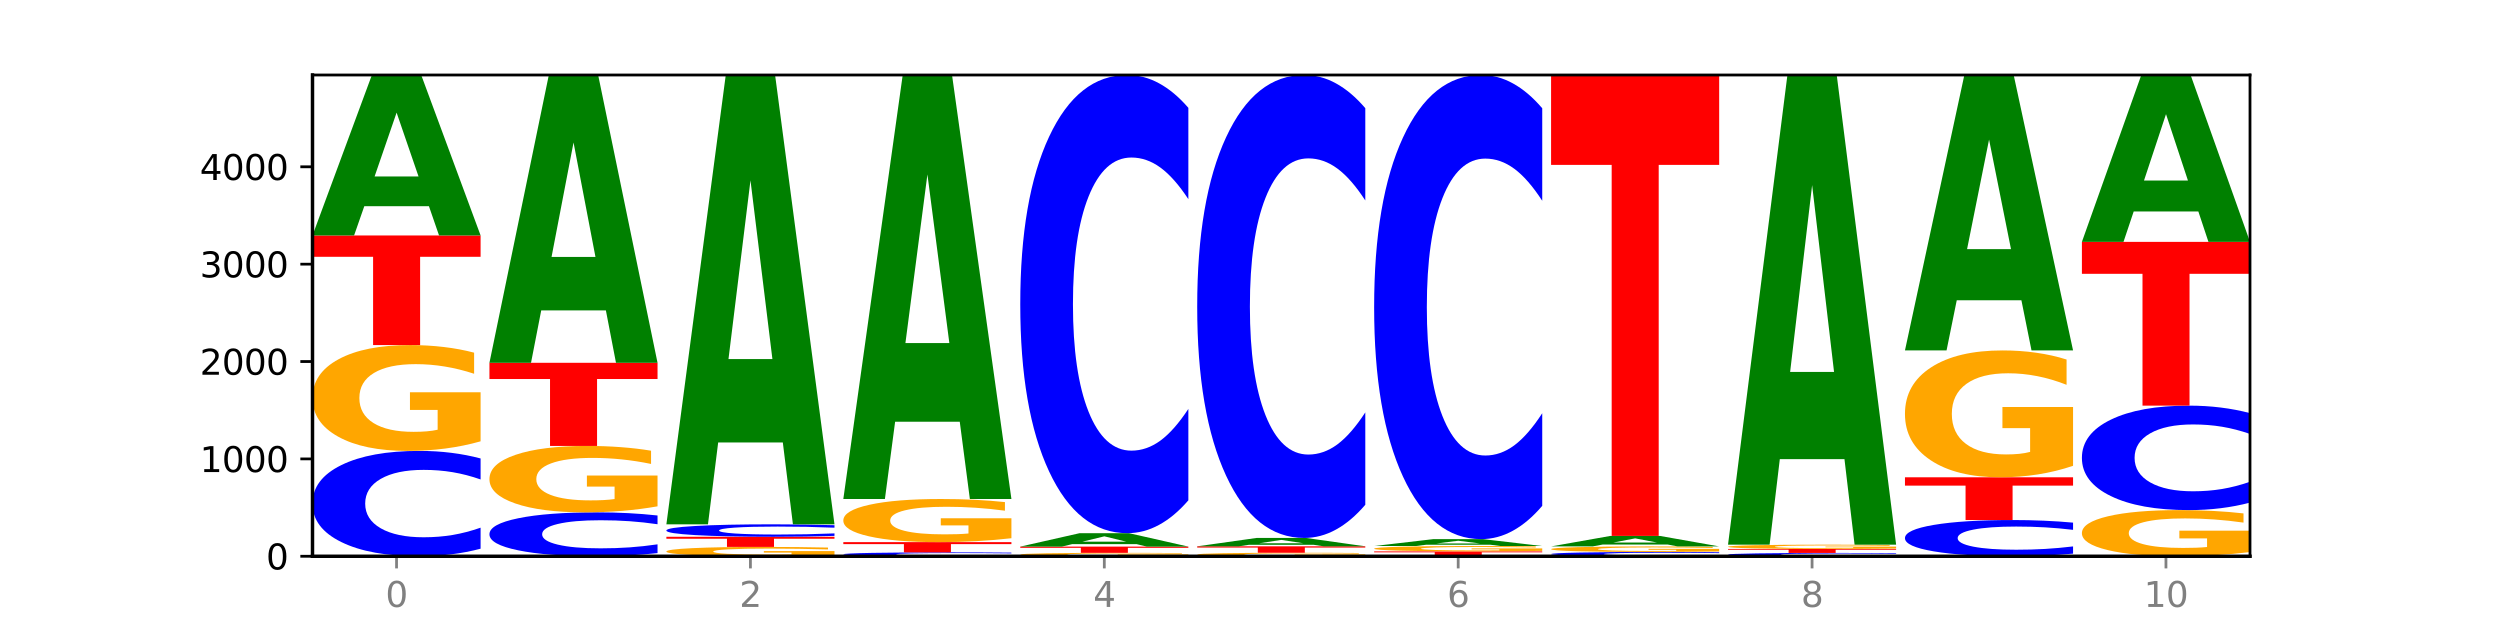 <?xml version="1.0" encoding="utf-8" standalone="no"?>
<!DOCTYPE svg PUBLIC "-//W3C//DTD SVG 1.1//EN"
  "http://www.w3.org/Graphics/SVG/1.1/DTD/svg11.dtd">
<svg xmlns:xlink="http://www.w3.org/1999/xlink" width="720pt" height="180pt" viewBox="0 0 720 180" xmlns="http://www.w3.org/2000/svg" version="1.1">
 <defs>
  <style type="text/css">*{stroke-linejoin: round; stroke-linecap: butt}</style>
 </defs>
 <g id="figure_1">
  <g id="patch_1">
   <path d="M 0 180 
L 720 180 
L 720 0 
L 0 0 
z
" style="fill: #ffffff"/>
  </g>
  <g id="axes_1">
   <g id="patch_2">
    <path d="M 90 160.2 
L 648 160.2 
L 648 21.6 
L 90 21.6 
z
" style="fill: #ffffff"/>
   </g>
   <g id="line2d_1">
    <path d="M 90 160.2 
L 648 160.2 
" clip-path="url(#p93934a26d7)" style="fill: none; stroke: #000000; stroke-width: 0.5; stroke-linecap: square"/>
   </g>
   <g id="patch_3">
    <path d="M 138.411 158.025 
Q 134.361 159.103 129.983 159.648 
Q 125.604 160.2 120.835 160.2 
Q 106.613 160.2 98.306 156.114 
Q 90 152.028 90 145.04 
Q 90 138.027 98.306 133.947 
Q 106.613 129.861 120.835 129.861 
Q 125.604 129.861 129.983 130.413 
Q 134.361 130.958 138.411 132.036 
L 138.411 138.083 
Q 134.325 136.655 130.361 135.99 
Q 126.397 135.326 122.018 135.326 
Q 114.163 135.326 109.662 137.914 
Q 105.173 140.496 105.173 145.04 
Q 105.173 149.565 109.662 152.153 
Q 114.163 154.735 122.018 154.735 
Q 126.397 154.735 130.361 154.071 
Q 134.325 153.4 138.411 151.971 
L 138.411 158.025 
z
" clip-path="url(#p93934a26d7)" style="fill: #0000ff"/>
   </g>
   <g id="patch_4">
    <path d="M 138.411 127.103 
Q 133.529 128.482 128.277 129.175 
Q 123.026 129.861 117.428 129.861 
Q 104.777 129.861 97.389 125.756 
Q 90 121.651 90 114.631 
Q 90 107.529 97.519 103.456 
Q 105.048 99.382 118.144 99.382 
Q 123.189 99.382 127.811 99.936 
Q 132.444 100.484 136.545 101.567 
L 136.545 107.642 
Q 132.313 106.251 128.126 105.565 
Q 123.938 104.872 119.728 104.872 
Q 111.938 104.872 107.717 107.403 
Q 103.497 109.928 103.497 114.631 
Q 103.497 119.29 107.566 121.834 
Q 111.634 124.371 119.12 124.371 
Q 121.16 124.371 122.907 124.226 
Q 124.654 124.075 126.042 123.76 
L 126.042 118.056 
L 118.068 118.056 
L 118.068 112.975 
L 138.411 112.975 
L 138.411 127.103 
z
" clip-path="url(#p93934a26d7)" style="fill: #ffa600"/>
   </g>
   <g id="patch_5">
    <path d="M 90 67.809 
L 138.411 67.809 
L 138.411 73.967 
L 120.994 73.967 
L 120.994 99.382 
L 107.45 99.382 
L 107.45 73.967 
L 90 73.967 
L 90 67.809 
z
" clip-path="url(#p93934a26d7)" style="fill: #ff0000"/>
   </g>
   <g id="patch_6">
    <path d="M 123.534 59.391 
L 104.916 59.391 
L 101.977 67.809 
L 90 67.809 
L 107.104 21.6 
L 121.307 21.6 
L 138.411 67.809 
L 126.444 67.809 
L 123.534 59.391 
z
M 107.886 50.815 
L 120.535 50.815 
L 114.22 32.434 
L 107.886 50.815 
z
" clip-path="url(#p93934a26d7)" style="fill: #008000"/>
   </g>
   <g id="patch_7">
    <path d="M 189.37 159.294 
Q 185.32 159.743 180.942 159.97 
Q 176.563 160.2 171.794 160.2 
Q 157.572 160.2 149.265 158.497 
Q 140.959 156.794 140.959 153.881 
Q 140.959 150.958 149.265 149.257 
Q 157.572 147.554 171.794 147.554 
Q 176.563 147.554 180.942 147.784 
Q 185.32 148.011 189.37 148.461 
L 189.37 150.981 
Q 185.284 150.386 181.32 150.109 
Q 177.356 149.832 172.977 149.832 
Q 165.122 149.832 160.621 150.911 
Q 156.132 151.987 156.132 153.881 
Q 156.132 155.767 160.621 156.846 
Q 165.122 157.922 172.977 157.922 
Q 177.356 157.922 181.32 157.645 
Q 185.284 157.366 189.37 156.77 
L 189.37 159.294 
z
" clip-path="url(#p93934a26d7)" style="fill: #0000ff"/>
   </g>
   <g id="patch_8">
    <path d="M 189.37 145.824 
Q 184.488 146.689 179.236 147.124 
Q 173.985 147.554 168.387 147.554 
Q 155.736 147.554 148.347 144.979 
Q 140.959 142.403 140.959 137.999 
Q 140.959 133.543 148.478 130.987 
Q 156.007 128.431 169.103 128.431 
Q 174.148 128.431 178.77 128.779 
Q 183.403 129.122 187.504 129.802 
L 187.504 133.614 
Q 183.272 132.741 179.084 132.31 
Q 174.896 131.876 170.687 131.876 
Q 162.897 131.876 158.676 133.464 
Q 154.456 135.048 154.456 137.999 
Q 154.456 140.922 158.524 142.518 
Q 162.593 144.11 170.079 144.11 
Q 172.119 144.11 173.866 144.019 
Q 175.613 143.924 177.001 143.726 
L 177.001 140.147 
L 169.027 140.147 
L 169.027 136.96 
L 189.37 136.96 
L 189.37 145.824 
z
" clip-path="url(#p93934a26d7)" style="fill: #ffa600"/>
   </g>
   <g id="patch_9">
    <path d="M 140.959 104.485 
L 189.37 104.485 
L 189.37 109.155 
L 171.953 109.155 
L 171.953 128.431 
L 158.409 128.431 
L 158.409 109.155 
L 140.959 109.155 
L 140.959 104.485 
z
" clip-path="url(#p93934a26d7)" style="fill: #ff0000"/>
   </g>
   <g id="patch_10">
    <path d="M 174.493 89.386 
L 155.875 89.386 
L 152.935 104.485 
L 140.959 104.485 
L 158.063 21.6 
L 172.266 21.6 
L 189.37 104.485 
L 177.403 104.485 
L 174.493 89.386 
z
M 158.845 74.003 
L 171.494 74.003 
L 165.179 41.033 
L 158.845 74.003 
z
" clip-path="url(#p93934a26d7)" style="fill: #008000"/>
   </g>
   <g id="patch_11">
    <path d="M 240.329 159.956 
Q 235.446 160.078 230.195 160.139 
Q 224.944 160.2 219.346 160.2 
Q 206.695 160.2 199.306 159.837 
Q 191.918 159.475 191.918 158.855 
Q 191.918 158.228 199.437 157.868 
Q 206.966 157.508 220.062 157.508 
Q 225.107 157.508 229.729 157.557 
Q 234.361 157.606 238.463 157.701 
L 238.463 158.238 
Q 234.231 158.115 230.043 158.054 
Q 225.855 157.993 221.646 157.993 
Q 213.856 157.993 209.635 158.217 
Q 205.415 158.44 205.415 158.855 
Q 205.415 159.266 209.483 159.491 
Q 213.552 159.715 221.038 159.715 
Q 223.078 159.715 224.825 159.702 
Q 226.571 159.689 227.96 159.661 
L 227.96 159.157 
L 219.986 159.157 
L 219.986 158.709 
L 240.329 158.709 
L 240.329 159.956 
z
" clip-path="url(#p93934a26d7)" style="fill: #ffa600"/>
   </g>
   <g id="patch_12">
    <path d="M 191.918 154.592 
L 240.329 154.592 
L 240.329 155.161 
L 222.912 155.161 
L 222.912 157.508 
L 209.368 157.508 
L 209.368 155.161 
L 191.918 155.161 
L 191.918 154.592 
z
" clip-path="url(#p93934a26d7)" style="fill: #ff0000"/>
   </g>
   <g id="patch_13">
    <path d="M 240.329 154.335 
Q 236.279 154.462 231.9 154.527 
Q 227.522 154.592 222.753 154.592 
Q 208.53 154.592 200.224 154.109 
Q 191.918 153.625 191.918 152.799 
Q 191.918 151.969 200.224 151.486 
Q 208.53 151.003 222.753 151.003 
Q 227.522 151.003 231.9 151.068 
Q 236.279 151.133 240.329 151.26 
L 240.329 151.976 
Q 236.243 151.807 232.279 151.728 
Q 228.314 151.649 223.936 151.649 
Q 216.081 151.649 211.58 151.956 
Q 207.091 152.261 207.091 152.799 
Q 207.091 153.334 211.58 153.64 
Q 216.081 153.946 223.936 153.946 
Q 228.314 153.946 232.279 153.867 
Q 236.243 153.788 240.329 153.619 
L 240.329 154.335 
z
" clip-path="url(#p93934a26d7)" style="fill: #0000ff"/>
   </g>
   <g id="patch_14">
    <path d="M 225.452 127.43 
L 206.834 127.43 
L 203.894 151.003 
L 191.918 151.003 
L 209.021 21.6 
L 223.225 21.6 
L 240.329 151.003 
L 228.362 151.003 
L 225.452 127.43 
z
M 209.803 103.413 
L 222.453 103.413 
L 216.138 51.94 
L 209.803 103.413 
z
" clip-path="url(#p93934a26d7)" style="fill: #008000"/>
   </g>
   <g id="patch_15">
    <path d="M 291.288 160.12 
Q 287.238 160.159 282.859 160.18 
Q 278.481 160.2 273.711 160.2 
Q 259.489 160.2 251.183 160.049 
Q 242.877 159.898 242.877 159.64 
Q 242.877 159.38 251.183 159.229 
Q 259.489 159.078 273.711 159.078 
Q 278.481 159.078 282.859 159.099 
Q 287.238 159.119 291.288 159.159 
L 291.288 159.382 
Q 287.202 159.33 283.237 159.305 
Q 279.273 159.28 274.895 159.28 
Q 267.04 159.28 262.539 159.376 
Q 258.05 159.472 258.05 159.64 
Q 258.05 159.807 262.539 159.903 
Q 267.04 159.998 274.895 159.998 
Q 279.273 159.998 283.237 159.973 
Q 287.202 159.949 291.288 159.896 
L 291.288 160.12 
z
" clip-path="url(#p93934a26d7)" style="fill: #0000ff"/>
   </g>
   <g id="patch_16">
    <path d="M 242.877 156.134 
L 291.288 156.134 
L 291.288 156.708 
L 273.871 156.708 
L 273.871 159.078 
L 260.327 159.078 
L 260.327 156.708 
L 242.877 156.708 
L 242.877 156.134 
z
" clip-path="url(#p93934a26d7)" style="fill: #ff0000"/>
   </g>
   <g id="patch_17">
    <path d="M 291.288 155.01 
Q 286.405 155.572 281.154 155.855 
Q 275.903 156.134 270.305 156.134 
Q 257.654 156.134 250.265 154.461 
Q 242.877 152.788 242.877 149.927 
Q 242.877 147.033 250.395 145.373 
Q 257.925 143.713 271.021 143.713 
Q 276.066 143.713 280.688 143.938 
Q 285.32 144.162 289.422 144.603 
L 289.422 147.079 
Q 285.19 146.512 281.002 146.232 
Q 276.814 145.95 272.605 145.95 
Q 264.815 145.95 260.594 146.982 
Q 256.374 148.011 256.374 149.927 
Q 256.374 151.826 260.442 152.863 
Q 264.511 153.897 271.997 153.897 
Q 274.037 153.897 275.784 153.838 
Q 277.53 153.776 278.919 153.648 
L 278.919 151.323 
L 270.945 151.323 
L 270.945 149.252 
L 291.288 149.252 
L 291.288 155.01 
z
" clip-path="url(#p93934a26d7)" style="fill: #ffa600"/>
   </g>
   <g id="patch_18">
    <path d="M 276.411 121.468 
L 257.793 121.468 
L 254.853 143.713 
L 242.877 143.713 
L 259.98 21.6 
L 274.184 21.6 
L 291.288 143.713 
L 279.321 143.713 
L 276.411 121.468 
z
M 260.762 98.804 
L 273.412 98.804 
L 267.097 50.231 
L 260.762 98.804 
z
" clip-path="url(#p93934a26d7)" style="fill: #008000"/>
   </g>
   <g id="patch_19">
    <path d="M 342.247 160.111 
Q 337.364 160.156 332.113 160.178 
Q 326.862 160.2 321.263 160.2 
Q 308.613 160.2 301.224 160.068 
Q 293.836 159.936 293.836 159.71 
Q 293.836 159.481 301.354 159.35 
Q 308.884 159.219 321.98 159.219 
Q 327.025 159.219 331.647 159.236 
Q 336.279 159.254 340.38 159.289 
L 340.38 159.485 
Q 336.149 159.44 331.961 159.418 
Q 327.773 159.395 323.564 159.395 
Q 315.774 159.395 311.553 159.477 
Q 307.333 159.558 307.333 159.71 
Q 307.333 159.86 311.401 159.942 
Q 315.47 160.023 322.956 160.023 
Q 324.996 160.023 326.742 160.019 
Q 328.489 160.014 329.878 160.004 
L 329.878 159.82 
L 321.904 159.82 
L 321.904 159.656 
L 342.247 159.656 
L 342.247 160.111 
z
" clip-path="url(#p93934a26d7)" style="fill: #ffa600"/>
   </g>
   <g id="patch_20">
    <path d="M 293.836 157.424 
L 342.247 157.424 
L 342.247 157.774 
L 324.83 157.774 
L 324.83 159.219 
L 311.286 159.219 
L 311.286 157.774 
L 293.836 157.774 
L 293.836 157.424 
z
" clip-path="url(#p93934a26d7)" style="fill: #ff0000"/>
   </g>
   <g id="patch_21">
    <path d="M 327.37 156.719 
L 308.752 156.719 
L 305.812 157.424 
L 293.836 157.424 
L 310.939 153.555 
L 325.143 153.555 
L 342.247 157.424 
L 330.28 157.424 
L 327.37 156.719 
z
M 311.721 156.001 
L 324.371 156.001 
L 318.056 154.462 
L 311.721 156.001 
z
" clip-path="url(#p93934a26d7)" style="fill: #008000"/>
   </g>
   <g id="patch_22">
    <path d="M 342.247 144.096 
Q 338.197 148.785 333.818 151.156 
Q 329.439 153.555 324.67 153.555 
Q 310.448 153.555 302.142 135.783 
Q 293.836 118.011 293.836 87.618 
Q 293.836 57.117 302.142 39.372 
Q 310.448 21.6 324.67 21.6 
Q 329.439 21.6 333.818 23.999 
Q 338.197 26.37 342.247 31.058 
L 342.247 57.362 
Q 338.16 51.147 334.196 48.258 
Q 330.232 45.369 325.853 45.369 
Q 317.998 45.369 313.498 56.626 
Q 309.009 67.856 309.009 87.618 
Q 309.009 107.298 313.498 118.556 
Q 317.998 129.786 325.853 129.786 
Q 330.232 129.786 334.196 126.897 
Q 338.16 123.98 342.247 117.765 
L 342.247 144.096 
z
" clip-path="url(#p93934a26d7)" style="fill: #0000ff"/>
   </g>
   <g id="patch_23">
    <path d="M 393.205 160.109 
Q 388.323 160.154 383.072 160.177 
Q 377.821 160.2 372.222 160.2 
Q 359.572 160.2 352.183 160.064 
Q 344.795 159.928 344.795 159.696 
Q 344.795 159.46 352.313 159.325 
Q 359.843 159.191 372.938 159.191 
Q 377.983 159.191 382.605 159.209 
Q 387.238 159.227 391.339 159.263 
L 391.339 159.464 
Q 387.108 159.418 382.92 159.395 
Q 378.732 159.372 374.522 159.372 
Q 366.732 159.372 362.512 159.456 
Q 358.291 159.54 358.291 159.696 
Q 358.291 159.85 362.36 159.934 
Q 366.429 160.018 373.915 160.018 
Q 375.955 160.018 377.701 160.013 
Q 379.448 160.008 380.837 159.998 
L 380.837 159.809 
L 372.862 159.809 
L 372.862 159.641 
L 393.205 159.641 
L 393.205 160.109 
z
" clip-path="url(#p93934a26d7)" style="fill: #ffa600"/>
   </g>
   <g id="patch_24">
    <path d="M 344.795 157.34 
L 393.205 157.34 
L 393.205 157.701 
L 375.789 157.701 
L 375.789 159.191 
L 362.245 159.191 
L 362.245 157.701 
L 344.795 157.701 
L 344.795 157.34 
z
" clip-path="url(#p93934a26d7)" style="fill: #ff0000"/>
   </g>
   <g id="patch_25">
    <path d="M 378.329 156.901 
L 359.711 156.901 
L 356.771 157.34 
L 344.795 157.34 
L 361.898 154.929 
L 376.102 154.929 
L 393.205 157.34 
L 381.239 157.34 
L 378.329 156.901 
z
M 362.68 156.453 
L 375.33 156.453 
L 369.015 155.494 
L 362.68 156.453 
z
" clip-path="url(#p93934a26d7)" style="fill: #008000"/>
   </g>
   <g id="patch_26">
    <path d="M 393.205 145.372 
Q 389.156 150.109 384.777 152.505 
Q 380.398 154.929 375.629 154.929 
Q 361.407 154.929 353.101 136.971 
Q 344.795 119.014 344.795 88.306 
Q 344.795 57.487 353.101 39.557 
Q 361.407 21.6 375.629 21.6 
Q 380.398 21.6 384.777 24.024 
Q 389.156 26.42 393.205 31.157 
L 393.205 57.734 
Q 389.119 51.455 385.155 48.536 
Q 381.191 45.616 376.812 45.616 
Q 368.957 45.616 364.457 56.991 
Q 359.968 68.338 359.968 88.306 
Q 359.968 108.191 364.457 119.565 
Q 368.957 130.912 376.812 130.912 
Q 381.191 130.912 385.155 127.993 
Q 389.119 125.046 393.205 118.767 
L 393.205 145.372 
z
" clip-path="url(#p93934a26d7)" style="fill: #0000ff"/>
   </g>
   <g id="patch_27">
    <path d="M 395.753 158.798 
L 444.164 158.798 
L 444.164 159.071 
L 426.748 159.071 
L 426.748 160.2 
L 413.204 160.2 
L 413.204 159.071 
L 395.753 159.071 
L 395.753 158.798 
z
" clip-path="url(#p93934a26d7)" style="fill: #ff0000"/>
   </g>
   <g id="patch_28">
    <path d="M 444.164 158.658 
Q 439.282 158.728 434.031 158.763 
Q 428.78 158.798 423.181 158.798 
Q 410.531 158.798 403.142 158.59 
Q 395.753 158.383 395.753 158.027 
Q 395.753 157.668 403.272 157.462 
Q 410.802 157.256 423.897 157.256 
Q 428.942 157.256 433.564 157.284 
Q 438.197 157.312 442.298 157.366 
L 442.298 157.674 
Q 438.067 157.603 433.879 157.569 
Q 429.691 157.534 425.481 157.534 
Q 417.691 157.534 413.471 157.662 
Q 409.25 157.789 409.25 158.027 
Q 409.25 158.263 413.319 158.392 
Q 417.388 158.52 424.874 158.52 
Q 426.914 158.52 428.66 158.513 
Q 430.407 158.505 431.796 158.489 
L 431.796 158.201 
L 423.821 158.201 
L 423.821 157.944 
L 444.164 157.944 
L 444.164 158.658 
z
" clip-path="url(#p93934a26d7)" style="fill: #ffa600"/>
   </g>
   <g id="patch_29">
    <path d="M 429.288 156.893 
L 410.67 156.893 
L 407.73 157.256 
L 395.753 157.256 
L 412.857 155.265 
L 427.061 155.265 
L 444.164 157.256 
L 432.198 157.256 
L 429.288 156.893 
z
M 413.639 156.524 
L 426.289 156.524 
L 419.974 155.732 
L 413.639 156.524 
z
" clip-path="url(#p93934a26d7)" style="fill: #008000"/>
   </g>
   <g id="patch_30">
    <path d="M 444.164 145.684 
Q 440.115 150.433 435.736 152.835 
Q 431.357 155.265 426.588 155.265 
Q 412.366 155.265 404.06 137.263 
Q 395.753 119.26 395.753 88.474 
Q 395.753 57.577 404.06 39.602 
Q 412.366 21.6 426.588 21.6 
Q 431.357 21.6 435.736 24.03 
Q 440.115 26.432 444.164 31.181 
L 444.164 57.826 
Q 440.078 51.53 436.114 48.604 
Q 432.15 45.677 427.771 45.677 
Q 419.916 45.677 415.415 57.08 
Q 410.927 68.456 410.927 88.474 
Q 410.927 108.409 415.415 119.812 
Q 419.916 131.188 427.771 131.188 
Q 432.15 131.188 436.114 128.261 
Q 440.078 125.307 444.164 119.012 
L 444.164 145.684 
z
" clip-path="url(#p93934a26d7)" style="fill: #0000ff"/>
   </g>
   <g id="patch_31">
    <path d="M 495.123 160.112 
Q 491.074 160.155 486.695 160.178 
Q 482.316 160.2 477.547 160.2 
Q 463.325 160.2 455.019 160.034 
Q 446.712 159.868 446.712 159.584 
Q 446.712 159.298 455.019 159.132 
Q 463.325 158.966 477.547 158.966 
Q 482.316 158.966 486.695 158.989 
Q 491.074 159.011 495.123 159.055 
L 495.123 159.301 
Q 491.037 159.243 487.073 159.216 
Q 483.109 159.188 478.73 159.188 
Q 470.875 159.188 466.374 159.294 
Q 461.886 159.399 461.886 159.584 
Q 461.886 159.768 466.374 159.873 
Q 470.875 159.978 478.73 159.978 
Q 483.109 159.978 487.073 159.951 
Q 491.037 159.923 495.123 159.865 
L 495.123 160.112 
z
" clip-path="url(#p93934a26d7)" style="fill: #0000ff"/>
   </g>
   <g id="patch_32">
    <path d="M 495.123 158.822 
Q 490.241 158.894 484.99 158.93 
Q 479.739 158.966 474.14 158.966 
Q 461.489 158.966 454.101 158.751 
Q 446.712 158.536 446.712 158.168 
Q 446.712 157.795 454.231 157.582 
Q 461.761 157.368 474.856 157.368 
Q 479.901 157.368 484.523 157.397 
Q 489.156 157.426 493.257 157.483 
L 493.257 157.801 
Q 489.026 157.728 484.838 157.692 
Q 480.65 157.656 476.44 157.656 
Q 468.65 157.656 464.43 157.789 
Q 460.209 157.921 460.209 158.168 
Q 460.209 158.412 464.278 158.545 
Q 468.346 158.678 475.833 158.678 
Q 477.872 158.678 479.619 158.671 
Q 481.366 158.663 482.755 158.646 
L 482.755 158.347 
L 474.78 158.347 
L 474.78 158.081 
L 495.123 158.081 
L 495.123 158.822 
z
" clip-path="url(#p93934a26d7)" style="fill: #ffa600"/>
   </g>
   <g id="patch_33">
    <path d="M 480.247 156.816 
L 461.629 156.816 
L 458.689 157.368 
L 446.712 157.368 
L 463.816 154.34 
L 478.02 154.34 
L 495.123 157.368 
L 483.157 157.368 
L 480.247 156.816 
z
M 464.598 156.254 
L 477.248 156.254 
L 470.933 155.05 
L 464.598 156.254 
z
" clip-path="url(#p93934a26d7)" style="fill: #008000"/>
   </g>
   <g id="patch_34">
    <path d="M 446.712 21.6 
L 495.123 21.6 
L 495.123 47.488 
L 477.707 47.488 
L 477.707 154.34 
L 464.163 154.34 
L 464.163 47.488 
L 446.712 47.488 
L 446.712 21.6 
z
" clip-path="url(#p93934a26d7)" style="fill: #ff0000"/>
   </g>
   <g id="patch_35">
    <path d="M 546.082 160.132 
Q 542.033 160.166 537.654 160.183 
Q 533.275 160.2 528.506 160.2 
Q 514.284 160.2 505.978 160.072 
Q 497.671 159.943 497.671 159.724 
Q 497.671 159.503 505.978 159.375 
Q 514.284 159.247 528.506 159.247 
Q 533.275 159.247 537.654 159.264 
Q 542.033 159.281 546.082 159.315 
L 546.082 159.505 
Q 541.996 159.46 538.032 159.439 
Q 534.068 159.418 529.689 159.418 
Q 521.834 159.418 517.333 159.5 
Q 512.845 159.581 512.845 159.724 
Q 512.845 159.866 517.333 159.947 
Q 521.834 160.028 529.689 160.028 
Q 534.068 160.028 538.032 160.007 
Q 541.996 159.986 546.082 159.941 
L 546.082 160.132 
z
" clip-path="url(#p93934a26d7)" style="fill: #0000ff"/>
   </g>
   <g id="patch_36">
    <path d="M 497.671 158.097 
L 546.082 158.097 
L 546.082 158.321 
L 528.666 158.321 
L 528.666 159.247 
L 515.122 159.247 
L 515.122 158.321 
L 497.671 158.321 
L 497.671 158.097 
z
" clip-path="url(#p93934a26d7)" style="fill: #ff0000"/>
   </g>
   <g id="patch_37">
    <path d="M 546.082 157.985 
Q 541.2 158.041 535.949 158.069 
Q 530.697 158.097 525.099 158.097 
Q 512.448 158.097 505.06 157.931 
Q 497.671 157.765 497.671 157.481 
Q 497.671 157.193 505.19 157.028 
Q 512.72 156.863 525.815 156.863 
Q 530.86 156.863 535.482 156.886 
Q 540.115 156.908 544.216 156.952 
L 544.216 157.198 
Q 539.985 157.141 535.797 157.114 
Q 531.609 157.086 527.399 157.086 
Q 519.609 157.086 515.389 157.188 
Q 511.168 157.29 511.168 157.481 
Q 511.168 157.669 515.237 157.772 
Q 519.305 157.875 526.792 157.875 
Q 528.831 157.875 530.578 157.869 
Q 532.325 157.863 533.714 157.85 
L 533.714 157.619 
L 525.739 157.619 
L 525.739 157.414 
L 546.082 157.414 
L 546.082 157.985 
z
" clip-path="url(#p93934a26d7)" style="fill: #ffa600"/>
   </g>
   <g id="patch_38">
    <path d="M 531.206 132.223 
L 512.587 132.223 
L 509.648 156.863 
L 497.671 156.863 
L 514.775 21.6 
L 528.979 21.6 
L 546.082 156.863 
L 534.116 156.863 
L 531.206 132.223 
z
M 515.557 107.118 
L 528.206 107.118 
L 521.892 53.314 
L 515.557 107.118 
z
" clip-path="url(#p93934a26d7)" style="fill: #008000"/>
   </g>
   <g id="patch_39">
    <path d="M 597.041 159.452 
Q 592.992 159.823 588.613 160.01 
Q 584.234 160.2 579.465 160.2 
Q 565.243 160.2 556.936 158.795 
Q 548.63 157.39 548.63 154.988 
Q 548.63 152.577 556.936 151.174 
Q 565.243 149.769 579.465 149.769 
Q 584.234 149.769 588.613 149.959 
Q 592.992 150.146 597.041 150.517 
L 597.041 152.596 
Q 592.955 152.105 588.991 151.877 
Q 585.027 151.648 580.648 151.648 
Q 572.793 151.648 568.292 152.538 
Q 563.804 153.426 563.804 154.988 
Q 563.804 156.544 568.292 157.433 
Q 572.793 158.321 580.648 158.321 
Q 585.027 158.321 588.991 158.093 
Q 592.955 157.862 597.041 157.371 
L 597.041 159.452 
z
" clip-path="url(#p93934a26d7)" style="fill: #0000ff"/>
   </g>
   <g id="patch_40">
    <path d="M 548.63 137.46 
L 597.041 137.46 
L 597.041 139.861 
L 579.624 139.861 
L 579.624 149.769 
L 566.081 149.769 
L 566.081 139.861 
L 548.63 139.861 
L 548.63 137.46 
z
" clip-path="url(#p93934a26d7)" style="fill: #ff0000"/>
   </g>
   <g id="patch_41">
    <path d="M 597.041 134.154 
Q 592.159 135.807 586.908 136.637 
Q 581.656 137.46 576.058 137.46 
Q 563.407 137.46 556.019 132.539 
Q 548.63 127.618 548.63 119.203 
Q 548.63 110.69 556.149 105.807 
Q 563.679 100.924 576.774 100.924 
Q 581.819 100.924 586.441 101.588 
Q 591.074 102.245 595.175 103.543 
L 595.175 110.826 
Q 590.944 109.158 586.756 108.335 
Q 582.568 107.505 578.358 107.505 
Q 570.568 107.505 566.348 110.539 
Q 562.127 113.566 562.127 119.203 
Q 562.127 124.788 566.196 127.837 
Q 570.264 130.879 577.75 130.879 
Q 579.79 130.879 581.537 130.705 
Q 583.284 130.524 584.673 130.147 
L 584.673 123.309 
L 576.698 123.309 
L 576.698 117.218 
L 597.041 117.218 
L 597.041 134.154 
z
" clip-path="url(#p93934a26d7)" style="fill: #ffa600"/>
   </g>
   <g id="patch_42">
    <path d="M 582.164 86.474 
L 563.546 86.474 
L 560.607 100.924 
L 548.63 100.924 
L 565.734 21.6 
L 579.937 21.6 
L 597.041 100.924 
L 585.074 100.924 
L 582.164 86.474 
z
M 566.516 71.751 
L 579.165 71.751 
L 572.85 40.199 
L 566.516 71.751 
z
" clip-path="url(#p93934a26d7)" style="fill: #008000"/>
   </g>
   <g id="patch_43">
    <path d="M 648 158.997 
Q 643.118 159.599 637.866 159.901 
Q 632.615 160.2 627.017 160.2 
Q 614.366 160.2 606.978 158.41 
Q 599.589 156.62 599.589 153.559 
Q 599.589 150.462 607.108 148.686 
Q 614.637 146.909 627.733 146.909 
Q 632.778 146.909 637.4 147.151 
Q 642.033 147.39 646.134 147.862 
L 646.134 150.511 
Q 641.903 149.905 637.715 149.605 
Q 633.527 149.303 629.317 149.303 
Q 621.527 149.303 617.306 150.407 
Q 613.086 151.508 613.086 153.559 
Q 613.086 155.59 617.155 156.7 
Q 621.223 157.806 628.709 157.806 
Q 630.749 157.806 632.496 157.743 
Q 634.243 157.677 635.631 157.54 
L 635.631 155.052 
L 627.657 155.052 
L 627.657 152.837 
L 648 152.837 
L 648 158.997 
z
" clip-path="url(#p93934a26d7)" style="fill: #ffa600"/>
   </g>
   <g id="patch_44">
    <path d="M 648 144.753 
Q 643.951 145.822 639.572 146.362 
Q 635.193 146.909 630.424 146.909 
Q 616.202 146.909 607.895 142.857 
Q 599.589 138.805 599.589 131.875 
Q 599.589 124.921 607.895 120.875 
Q 616.202 116.823 630.424 116.823 
Q 635.193 116.823 639.572 117.37 
Q 643.951 117.91 648 118.979 
L 648 124.977 
Q 643.914 123.56 639.95 122.901 
Q 635.986 122.242 631.607 122.242 
Q 623.752 122.242 619.251 124.809 
Q 614.762 127.369 614.762 131.875 
Q 614.762 136.362 619.251 138.929 
Q 623.752 141.49 631.607 141.49 
Q 635.986 141.49 639.95 140.831 
Q 643.914 140.166 648 138.749 
L 648 144.753 
z
" clip-path="url(#p93934a26d7)" style="fill: #0000ff"/>
   </g>
   <g id="patch_45">
    <path d="M 599.589 69.66 
L 648 69.66 
L 648 78.858 
L 630.583 78.858 
L 630.583 116.823 
L 617.04 116.823 
L 617.04 78.858 
L 599.589 78.858 
L 599.589 69.66 
z
" clip-path="url(#p93934a26d7)" style="fill: #ff0000"/>
   </g>
   <g id="patch_46">
    <path d="M 633.123 60.905 
L 614.505 60.905 
L 611.566 69.66 
L 599.589 69.66 
L 616.693 21.6 
L 630.896 21.6 
L 648 69.66 
L 636.033 69.66 
L 633.123 60.905 
z
M 617.475 51.985 
L 630.124 51.985 
L 623.809 32.868 
L 617.475 51.985 
z
" clip-path="url(#p93934a26d7)" style="fill: #008000"/>
   </g>
   <g id="matplotlib.axis_1">
    <g id="xtick_1">
     <g id="line2d_2">
      <defs>
       <path id="m9fc2f68357" d="M 0 0 
L 0 3.5 
" style="stroke: #808080; stroke-width: 0.8"/>
      </defs>
      <g>
       <use xlink:href="#m9fc2f68357" x="114.205" y="160.2" style="fill: #808080; stroke: #808080; stroke-width: 0.8"/>
      </g>
     </g>
     <g id="text_1">
      <!-- 0 -->
      <g style="fill: #808080" transform="translate(111.024 174.798) scale(0.1 -0.1)">
       <defs>
        <path id="DejaVuSans-30" d="M 2034 4250 
Q 1547 4250 1301 3770 
Q 1056 3291 1056 2328 
Q 1056 1369 1301 889 
Q 1547 409 2034 409 
Q 2525 409 2770 889 
Q 3016 1369 3016 2328 
Q 3016 3291 2770 3770 
Q 2525 4250 2034 4250 
z
M 2034 4750 
Q 2819 4750 3233 4129 
Q 3647 3509 3647 2328 
Q 3647 1150 3233 529 
Q 2819 -91 2034 -91 
Q 1250 -91 836 529 
Q 422 1150 422 2328 
Q 422 3509 836 4129 
Q 1250 4750 2034 4750 
z
" transform="scale(0.016)"/>
       </defs>
       <use xlink:href="#DejaVuSans-30"/>
      </g>
     </g>
    </g>
    <g id="xtick_2">
     <g id="line2d_3">
      <g>
       <use xlink:href="#m9fc2f68357" x="216.123" y="160.2" style="fill: #808080; stroke: #808080; stroke-width: 0.8"/>
      </g>
     </g>
     <g id="text_2">
      <!-- 2 -->
      <g style="fill: #808080" transform="translate(212.942 174.798) scale(0.1 -0.1)">
       <defs>
        <path id="DejaVuSans-32" d="M 1228 531 
L 3431 531 
L 3431 0 
L 469 0 
L 469 531 
Q 828 903 1448 1529 
Q 2069 2156 2228 2338 
Q 2531 2678 2651 2914 
Q 2772 3150 2772 3378 
Q 2772 3750 2511 3984 
Q 2250 4219 1831 4219 
Q 1534 4219 1204 4116 
Q 875 4013 500 3803 
L 500 4441 
Q 881 4594 1212 4672 
Q 1544 4750 1819 4750 
Q 2544 4750 2975 4387 
Q 3406 4025 3406 3419 
Q 3406 3131 3298 2873 
Q 3191 2616 2906 2266 
Q 2828 2175 2409 1742 
Q 1991 1309 1228 531 
z
" transform="scale(0.016)"/>
       </defs>
       <use xlink:href="#DejaVuSans-32"/>
      </g>
     </g>
    </g>
    <g id="xtick_3">
     <g id="line2d_4">
      <g>
       <use xlink:href="#m9fc2f68357" x="318.041" y="160.2" style="fill: #808080; stroke: #808080; stroke-width: 0.8"/>
      </g>
     </g>
     <g id="text_3">
      <!-- 4 -->
      <g style="fill: #808080" transform="translate(314.86 174.798) scale(0.1 -0.1)">
       <defs>
        <path id="DejaVuSans-34" d="M 2419 4116 
L 825 1625 
L 2419 1625 
L 2419 4116 
z
M 2253 4666 
L 3047 4666 
L 3047 1625 
L 3713 1625 
L 3713 1100 
L 3047 1100 
L 3047 0 
L 2419 0 
L 2419 1100 
L 313 1100 
L 313 1709 
L 2253 4666 
z
" transform="scale(0.016)"/>
       </defs>
       <use xlink:href="#DejaVuSans-34"/>
      </g>
     </g>
    </g>
    <g id="xtick_4">
     <g id="line2d_5">
      <g>
       <use xlink:href="#m9fc2f68357" x="419.959" y="160.2" style="fill: #808080; stroke: #808080; stroke-width: 0.8"/>
      </g>
     </g>
     <g id="text_4">
      <!-- 6 -->
      <g style="fill: #808080" transform="translate(416.778 174.798) scale(0.1 -0.1)">
       <defs>
        <path id="DejaVuSans-36" d="M 2113 2584 
Q 1688 2584 1439 2293 
Q 1191 2003 1191 1497 
Q 1191 994 1439 701 
Q 1688 409 2113 409 
Q 2538 409 2786 701 
Q 3034 994 3034 1497 
Q 3034 2003 2786 2293 
Q 2538 2584 2113 2584 
z
M 3366 4563 
L 3366 3988 
Q 3128 4100 2886 4159 
Q 2644 4219 2406 4219 
Q 1781 4219 1451 3797 
Q 1122 3375 1075 2522 
Q 1259 2794 1537 2939 
Q 1816 3084 2150 3084 
Q 2853 3084 3261 2657 
Q 3669 2231 3669 1497 
Q 3669 778 3244 343 
Q 2819 -91 2113 -91 
Q 1303 -91 875 529 
Q 447 1150 447 2328 
Q 447 3434 972 4092 
Q 1497 4750 2381 4750 
Q 2619 4750 2861 4703 
Q 3103 4656 3366 4563 
z
" transform="scale(0.016)"/>
       </defs>
       <use xlink:href="#DejaVuSans-36"/>
      </g>
     </g>
    </g>
    <g id="xtick_5">
     <g id="line2d_6">
      <g>
       <use xlink:href="#m9fc2f68357" x="521.877" y="160.2" style="fill: #808080; stroke: #808080; stroke-width: 0.8"/>
      </g>
     </g>
     <g id="text_5">
      <!-- 8 -->
      <g style="fill: #808080" transform="translate(518.695 174.798) scale(0.1 -0.1)">
       <defs>
        <path id="DejaVuSans-38" d="M 2034 2216 
Q 1584 2216 1326 1975 
Q 1069 1734 1069 1313 
Q 1069 891 1326 650 
Q 1584 409 2034 409 
Q 2484 409 2743 651 
Q 3003 894 3003 1313 
Q 3003 1734 2745 1975 
Q 2488 2216 2034 2216 
z
M 1403 2484 
Q 997 2584 770 2862 
Q 544 3141 544 3541 
Q 544 4100 942 4425 
Q 1341 4750 2034 4750 
Q 2731 4750 3128 4425 
Q 3525 4100 3525 3541 
Q 3525 3141 3298 2862 
Q 3072 2584 2669 2484 
Q 3125 2378 3379 2068 
Q 3634 1759 3634 1313 
Q 3634 634 3220 271 
Q 2806 -91 2034 -91 
Q 1263 -91 848 271 
Q 434 634 434 1313 
Q 434 1759 690 2068 
Q 947 2378 1403 2484 
z
M 1172 3481 
Q 1172 3119 1398 2916 
Q 1625 2713 2034 2713 
Q 2441 2713 2670 2916 
Q 2900 3119 2900 3481 
Q 2900 3844 2670 4047 
Q 2441 4250 2034 4250 
Q 1625 4250 1398 4047 
Q 1172 3844 1172 3481 
z
" transform="scale(0.016)"/>
       </defs>
       <use xlink:href="#DejaVuSans-38"/>
      </g>
     </g>
    </g>
    <g id="xtick_6">
     <g id="line2d_7">
      <g>
       <use xlink:href="#m9fc2f68357" x="623.795" y="160.2" style="fill: #808080; stroke: #808080; stroke-width: 0.8"/>
      </g>
     </g>
     <g id="text_6">
      <!-- 10 -->
      <g style="fill: #808080" transform="translate(617.432 174.798) scale(0.1 -0.1)">
       <defs>
        <path id="DejaVuSans-31" d="M 794 531 
L 1825 531 
L 1825 4091 
L 703 3866 
L 703 4441 
L 1819 4666 
L 2450 4666 
L 2450 531 
L 3481 531 
L 3481 0 
L 794 0 
L 794 531 
z
" transform="scale(0.016)"/>
       </defs>
       <use xlink:href="#DejaVuSans-31"/>
       <use xlink:href="#DejaVuSans-30" x="63.623"/>
      </g>
     </g>
    </g>
   </g>
   <g id="matplotlib.axis_2">
    <g id="ytick_1">
     <g id="line2d_8">
      <defs>
       <path id="m25b48b6723" d="M 0 0 
L -3.5 0 
" style="stroke: #000000; stroke-width: 0.8"/>
      </defs>
      <g>
       <use xlink:href="#m25b48b6723" x="90" y="160.2" style="stroke: #000000; stroke-width: 0.8"/>
      </g>
     </g>
     <g id="text_7">
      <!-- 0 -->
      <g transform="translate(76.638 163.999) scale(0.1 -0.1)">
       <use xlink:href="#DejaVuSans-30"/>
      </g>
     </g>
    </g>
    <g id="ytick_2">
     <g id="line2d_9">
      <g>
       <use xlink:href="#m25b48b6723" x="90" y="132.16" style="stroke: #000000; stroke-width: 0.8"/>
      </g>
     </g>
     <g id="text_8">
      <!-- 1000 -->
      <g transform="translate(57.55 135.96) scale(0.1 -0.1)">
       <use xlink:href="#DejaVuSans-31"/>
       <use xlink:href="#DejaVuSans-30" x="63.623"/>
       <use xlink:href="#DejaVuSans-30" x="127.246"/>
       <use xlink:href="#DejaVuSans-30" x="190.869"/>
      </g>
     </g>
    </g>
    <g id="ytick_3">
     <g id="line2d_10">
      <g>
       <use xlink:href="#m25b48b6723" x="90" y="104.121" style="stroke: #000000; stroke-width: 0.8"/>
      </g>
     </g>
     <g id="text_9">
      <!-- 2000 -->
      <g transform="translate(57.55 107.92) scale(0.1 -0.1)">
       <use xlink:href="#DejaVuSans-32"/>
       <use xlink:href="#DejaVuSans-30" x="63.623"/>
       <use xlink:href="#DejaVuSans-30" x="127.246"/>
       <use xlink:href="#DejaVuSans-30" x="190.869"/>
      </g>
     </g>
    </g>
    <g id="ytick_4">
     <g id="line2d_11">
      <g>
       <use xlink:href="#m25b48b6723" x="90" y="76.081" style="stroke: #000000; stroke-width: 0.8"/>
      </g>
     </g>
     <g id="text_10">
      <!-- 3000 -->
      <g transform="translate(57.55 79.88) scale(0.1 -0.1)">
       <defs>
        <path id="DejaVuSans-33" d="M 2597 2516 
Q 3050 2419 3304 2112 
Q 3559 1806 3559 1356 
Q 3559 666 3084 287 
Q 2609 -91 1734 -91 
Q 1441 -91 1130 -33 
Q 819 25 488 141 
L 488 750 
Q 750 597 1062 519 
Q 1375 441 1716 441 
Q 2309 441 2620 675 
Q 2931 909 2931 1356 
Q 2931 1769 2642 2001 
Q 2353 2234 1838 2234 
L 1294 2234 
L 1294 2753 
L 1863 2753 
Q 2328 2753 2575 2939 
Q 2822 3125 2822 3475 
Q 2822 3834 2567 4026 
Q 2313 4219 1838 4219 
Q 1578 4219 1281 4162 
Q 984 4106 628 3988 
L 628 4550 
Q 988 4650 1302 4700 
Q 1616 4750 1894 4750 
Q 2613 4750 3031 4423 
Q 3450 4097 3450 3541 
Q 3450 3153 3228 2886 
Q 3006 2619 2597 2516 
z
" transform="scale(0.016)"/>
       </defs>
       <use xlink:href="#DejaVuSans-33"/>
       <use xlink:href="#DejaVuSans-30" x="63.623"/>
       <use xlink:href="#DejaVuSans-30" x="127.246"/>
       <use xlink:href="#DejaVuSans-30" x="190.869"/>
      </g>
     </g>
    </g>
    <g id="ytick_5">
     <g id="line2d_12">
      <g>
       <use xlink:href="#m25b48b6723" x="90" y="48.041" style="stroke: #000000; stroke-width: 0.8"/>
      </g>
     </g>
     <g id="text_11">
      <!-- 4000 -->
      <g transform="translate(57.55 51.841) scale(0.1 -0.1)">
       <use xlink:href="#DejaVuSans-34"/>
       <use xlink:href="#DejaVuSans-30" x="63.623"/>
       <use xlink:href="#DejaVuSans-30" x="127.246"/>
       <use xlink:href="#DejaVuSans-30" x="190.869"/>
      </g>
     </g>
    </g>
   </g>
   <g id="patch_47">
    <path d="M 90 160.2 
L 90 21.6 
" style="fill: none; stroke: #000000; stroke-linejoin: miter; stroke-linecap: square"/>
   </g>
   <g id="patch_48">
    <path d="M 648 160.2 
L 648 21.6 
" style="fill: none; stroke: #000000; stroke-width: 0.8; stroke-linejoin: miter; stroke-linecap: square"/>
   </g>
   <g id="patch_49">
    <path d="M 90 160.2 
L 648 160.2 
" style="fill: none; stroke: #000000; stroke-linejoin: miter; stroke-linecap: square"/>
   </g>
   <g id="patch_50">
    <path d="M 90 21.6 
L 648 21.6 
" style="fill: none; stroke: #000000; stroke-width: 0.8; stroke-linejoin: miter; stroke-linecap: square"/>
   </g>
  </g>
 </g>
 <defs>
  <clipPath id="p93934a26d7">
   <rect x="90" y="21.6" width="558" height="138.6"/>
  </clipPath>
 </defs>
</svg>
